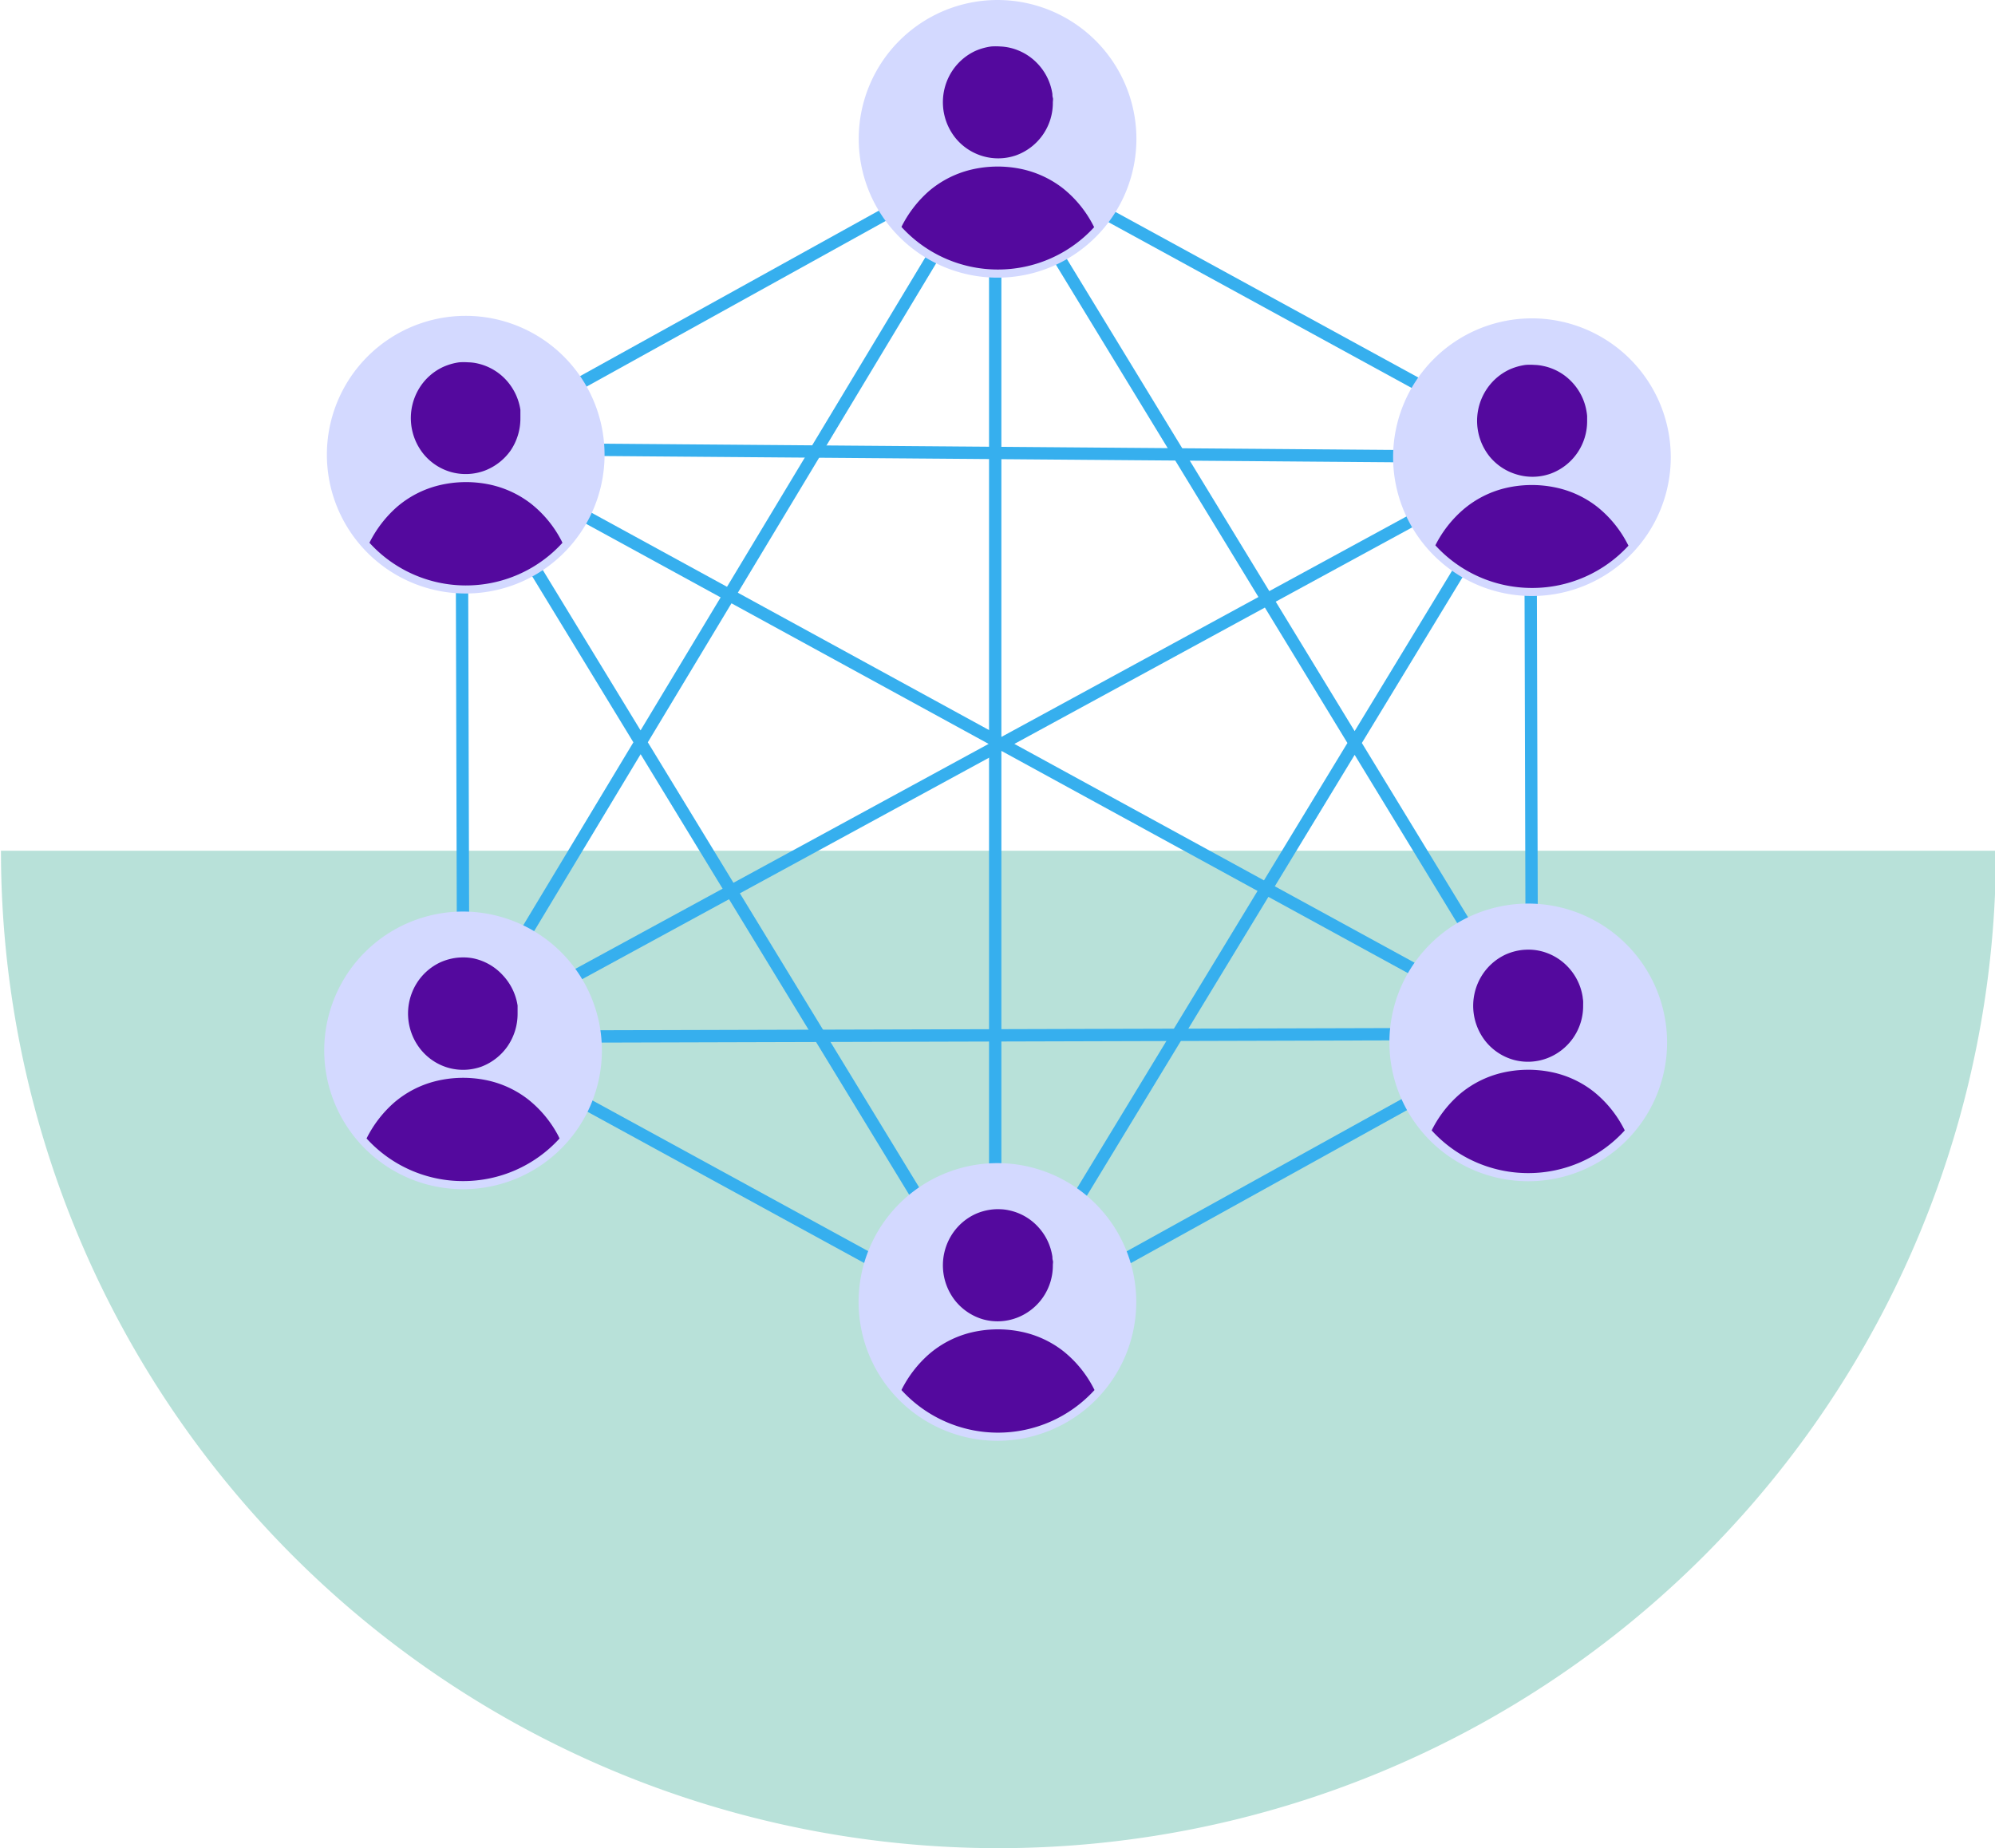 <svg xmlns="http://www.w3.org/2000/svg" viewBox="0 0 270 250.15"><defs><style>.cls-1{fill:#11997f;opacity:0.3;}.cls-2{fill:none;stroke:#36afee;stroke-miterlimit:10;stroke-width:1.67px;}.cls-3{fill:#d3d9ff;}.cls-4{fill:#54099e;}</style></defs><g id="Bottom_Layer" data-name="Bottom Layer"><path class="cls-1" d="M270.13,115.15a135,135,0,0,1-270,0Z"/></g><g id="_3_highlights_shadows" data-name="3 highlights&amp;shadows"><polygon class="cls-2" points="62.48 60.74 207.33 139.94 134.69 20.74 62.7 140.34 206.83 61.88 135.13 179.93 62.48 60.74"/><line class="cls-2" x1="62.49" y1="60.74" x2="206.83" y2="61.88"/><line class="cls-2" x1="62.71" y1="140.33" x2="207.33" y2="139.93"/><line class="cls-2" x1="134.69" y1="20.74" x2="134.69" y2="180.78"/><polygon class="cls-2" points="207.33 139.94 135.13 179.93 62.7 140.34 62.48 60.74 134.69 20.74 207.11 60.34 207.33 139.94"/><path class="cls-3" d="M63,42.75A18.79,18.79,0,1,0,81.82,61.54,18.81,18.81,0,0,0,63,42.75Z"/><path class="cls-4" d="M61,63.88a7.45,7.45,0,0,1-3.72-2.48,7.74,7.74,0,0,1-.6-8.75,7.47,7.47,0,0,1,3.33-3,8,8,0,0,1,2.13-.61,8.43,8.43,0,0,1,1.23,0,6,6,0,0,1,1.14.13,7.46,7.46,0,0,1,3.92,2.19,7.7,7.7,0,0,1,2,4.1c0,.13,0,.33,0,.51s0,.43,0,.64A7.73,7.73,0,0,1,69.09,61a7.61,7.61,0,0,1-3.49,2.7A7.38,7.38,0,0,1,61,63.88Z"/><path class="cls-4" d="M63,79.24A17.63,17.63,0,0,1,50,73.46a16,16,0,0,1,3.74-4.86,13.71,13.71,0,0,1,5.59-2.89,15.55,15.55,0,0,1,6.82-.15,13.79,13.79,0,0,1,5.72,2.62,15.38,15.38,0,0,1,4.06,4.9c.07.12.13.26.19.39A17.64,17.64,0,0,1,63,79.24Z"/><path class="cls-3" d="M62.67,123.38a18.79,18.79,0,1,0,18.79,18.79A18.81,18.81,0,0,0,62.67,123.38Z"/><path class="cls-4" d="M60.62,144.51A7.45,7.45,0,0,1,56.9,142a7.76,7.76,0,0,1-.6-8.76,7.56,7.56,0,0,1,3.32-3,7.77,7.77,0,0,1,2.14-.6,8.44,8.44,0,0,1,1.23-.05,7.1,7.1,0,0,1,1.14.14A7.49,7.49,0,0,1,68.05,132a7.7,7.7,0,0,1,2,4.1c0,.13,0,.33,0,.51s0,.43,0,.64a7.73,7.73,0,0,1-1.4,4.42,7.61,7.61,0,0,1-3.49,2.7A7.38,7.38,0,0,1,60.62,144.51Z"/><path class="cls-4" d="M62.67,159.86a17.61,17.61,0,0,1-13.06-5.77,15.86,15.86,0,0,1,3.74-4.86,13.71,13.71,0,0,1,5.59-2.89,15.54,15.54,0,0,1,6.82-.15,13.68,13.68,0,0,1,5.71,2.61,15.5,15.5,0,0,1,4.07,4.9l.19.39A17.61,17.61,0,0,1,62.67,159.86Z"/><path class="cls-3" d="M135,157.43a18.79,18.79,0,1,0,18.78,18.78A18.8,18.8,0,0,0,135,157.43Z"/><path class="cls-4" d="M133,178.56a7.55,7.55,0,0,1-3.71-2.49,7.73,7.73,0,0,1-.6-8.75,7.56,7.56,0,0,1,3.32-3,7.67,7.67,0,0,1,2.14-.6,7.08,7.08,0,0,1,1.22-.05,6.23,6.23,0,0,1,1.15.14,7.38,7.38,0,0,1,3.91,2.18,7.56,7.56,0,0,1,2,4.11c0,.12,0,.32.06.51s0,.42,0,.64a7.55,7.55,0,0,1-4.89,7.12A7.38,7.38,0,0,1,133,178.56Z"/><path class="cls-4" d="M135,193.91A17.68,17.68,0,0,1,122,188.14a15.86,15.86,0,0,1,3.74-4.86,13.68,13.68,0,0,1,5.59-2.9,15.59,15.59,0,0,1,6.83-.14,13.74,13.74,0,0,1,5.71,2.61,15.47,15.47,0,0,1,4.06,4.9l.2.39A17.68,17.68,0,0,1,135,193.91Z"/><path class="cls-3" d="M206.83,122.3a18.79,18.79,0,1,0,18.79,18.79A18.81,18.81,0,0,0,206.83,122.3Z"/><path class="cls-4" d="M204.78,143.43a7.45,7.45,0,0,1-3.72-2.48,7.74,7.74,0,0,1-.6-8.76,7.56,7.56,0,0,1,3.32-3,7.67,7.67,0,0,1,2.14-.6,8.3,8.3,0,0,1,1.22-.05,7.09,7.09,0,0,1,1.15.14,7.43,7.43,0,0,1,3.91,2.19,7.56,7.56,0,0,1,2,4.1c0,.13.05.33.06.51s0,.43,0,.64a7.55,7.55,0,0,1-4.89,7.12A7.35,7.35,0,0,1,204.78,143.43Z"/><path class="cls-4" d="M206.83,158.78A17.65,17.65,0,0,1,193.76,153a15.86,15.86,0,0,1,3.74-4.86,13.78,13.78,0,0,1,5.59-2.89,15.59,15.59,0,0,1,6.83-.15,13.68,13.68,0,0,1,5.71,2.61,15.47,15.47,0,0,1,4.06,4.9c.07.13.14.26.2.39A17.62,17.62,0,0,1,206.83,158.78Z"/><path class="cls-3" d="M207.33,43.09a18.79,18.79,0,1,0,18.79,18.79A18.81,18.81,0,0,0,207.33,43.09Z"/><path class="cls-4" d="M205.28,64.22a7.45,7.45,0,0,1-3.72-2.48A7.73,7.73,0,0,1,201,53a7.56,7.56,0,0,1,3.32-3,8,8,0,0,1,2.14-.61,8.29,8.29,0,0,1,1.22,0,6.13,6.13,0,0,1,1.15.14,7.35,7.35,0,0,1,3.91,2.18,7.56,7.56,0,0,1,2,4.11,4.81,4.81,0,0,1,.06.51c0,.21,0,.42,0,.63a7.55,7.55,0,0,1-4.89,7.13A7.35,7.35,0,0,1,205.28,64.22Z"/><path class="cls-4" d="M207.33,79.58a17.68,17.68,0,0,1-13.07-5.77A15.74,15.74,0,0,1,198,69a13.68,13.68,0,0,1,5.59-2.9,15.59,15.59,0,0,1,6.83-.14,13.68,13.68,0,0,1,5.71,2.61,15.47,15.47,0,0,1,4.06,4.9c.07.13.14.26.2.39A17.66,17.66,0,0,1,207.33,79.58Z"/><path class="cls-3" d="M135,0A18.79,18.79,0,1,0,153.8,18.79,18.81,18.81,0,0,0,135,0Z"/><path class="cls-4" d="M133,21.13a7.47,7.47,0,0,1-3.71-2.48,7.74,7.74,0,0,1-.6-8.76,7.56,7.56,0,0,1,3.32-3,8,8,0,0,1,2.14-.6,8.24,8.24,0,0,1,1.22,0,7.23,7.23,0,0,1,1.15.14,7.47,7.47,0,0,1,3.91,2.19,7.56,7.56,0,0,1,2,4.1c0,.13,0,.33.06.51s0,.43,0,.64A7.55,7.55,0,0,1,137.58,21,7.38,7.38,0,0,1,133,21.13Z"/><path class="cls-4" d="M135,36.48A17.65,17.65,0,0,1,122,30.71a15.86,15.86,0,0,1,3.74-4.86A13.78,13.78,0,0,1,131.28,23a15.59,15.59,0,0,1,6.83-.15,13.86,13.86,0,0,1,5.71,2.61,15.47,15.47,0,0,1,4.06,4.9l.2.39A17.64,17.64,0,0,1,135,36.48Z"/></g></svg>